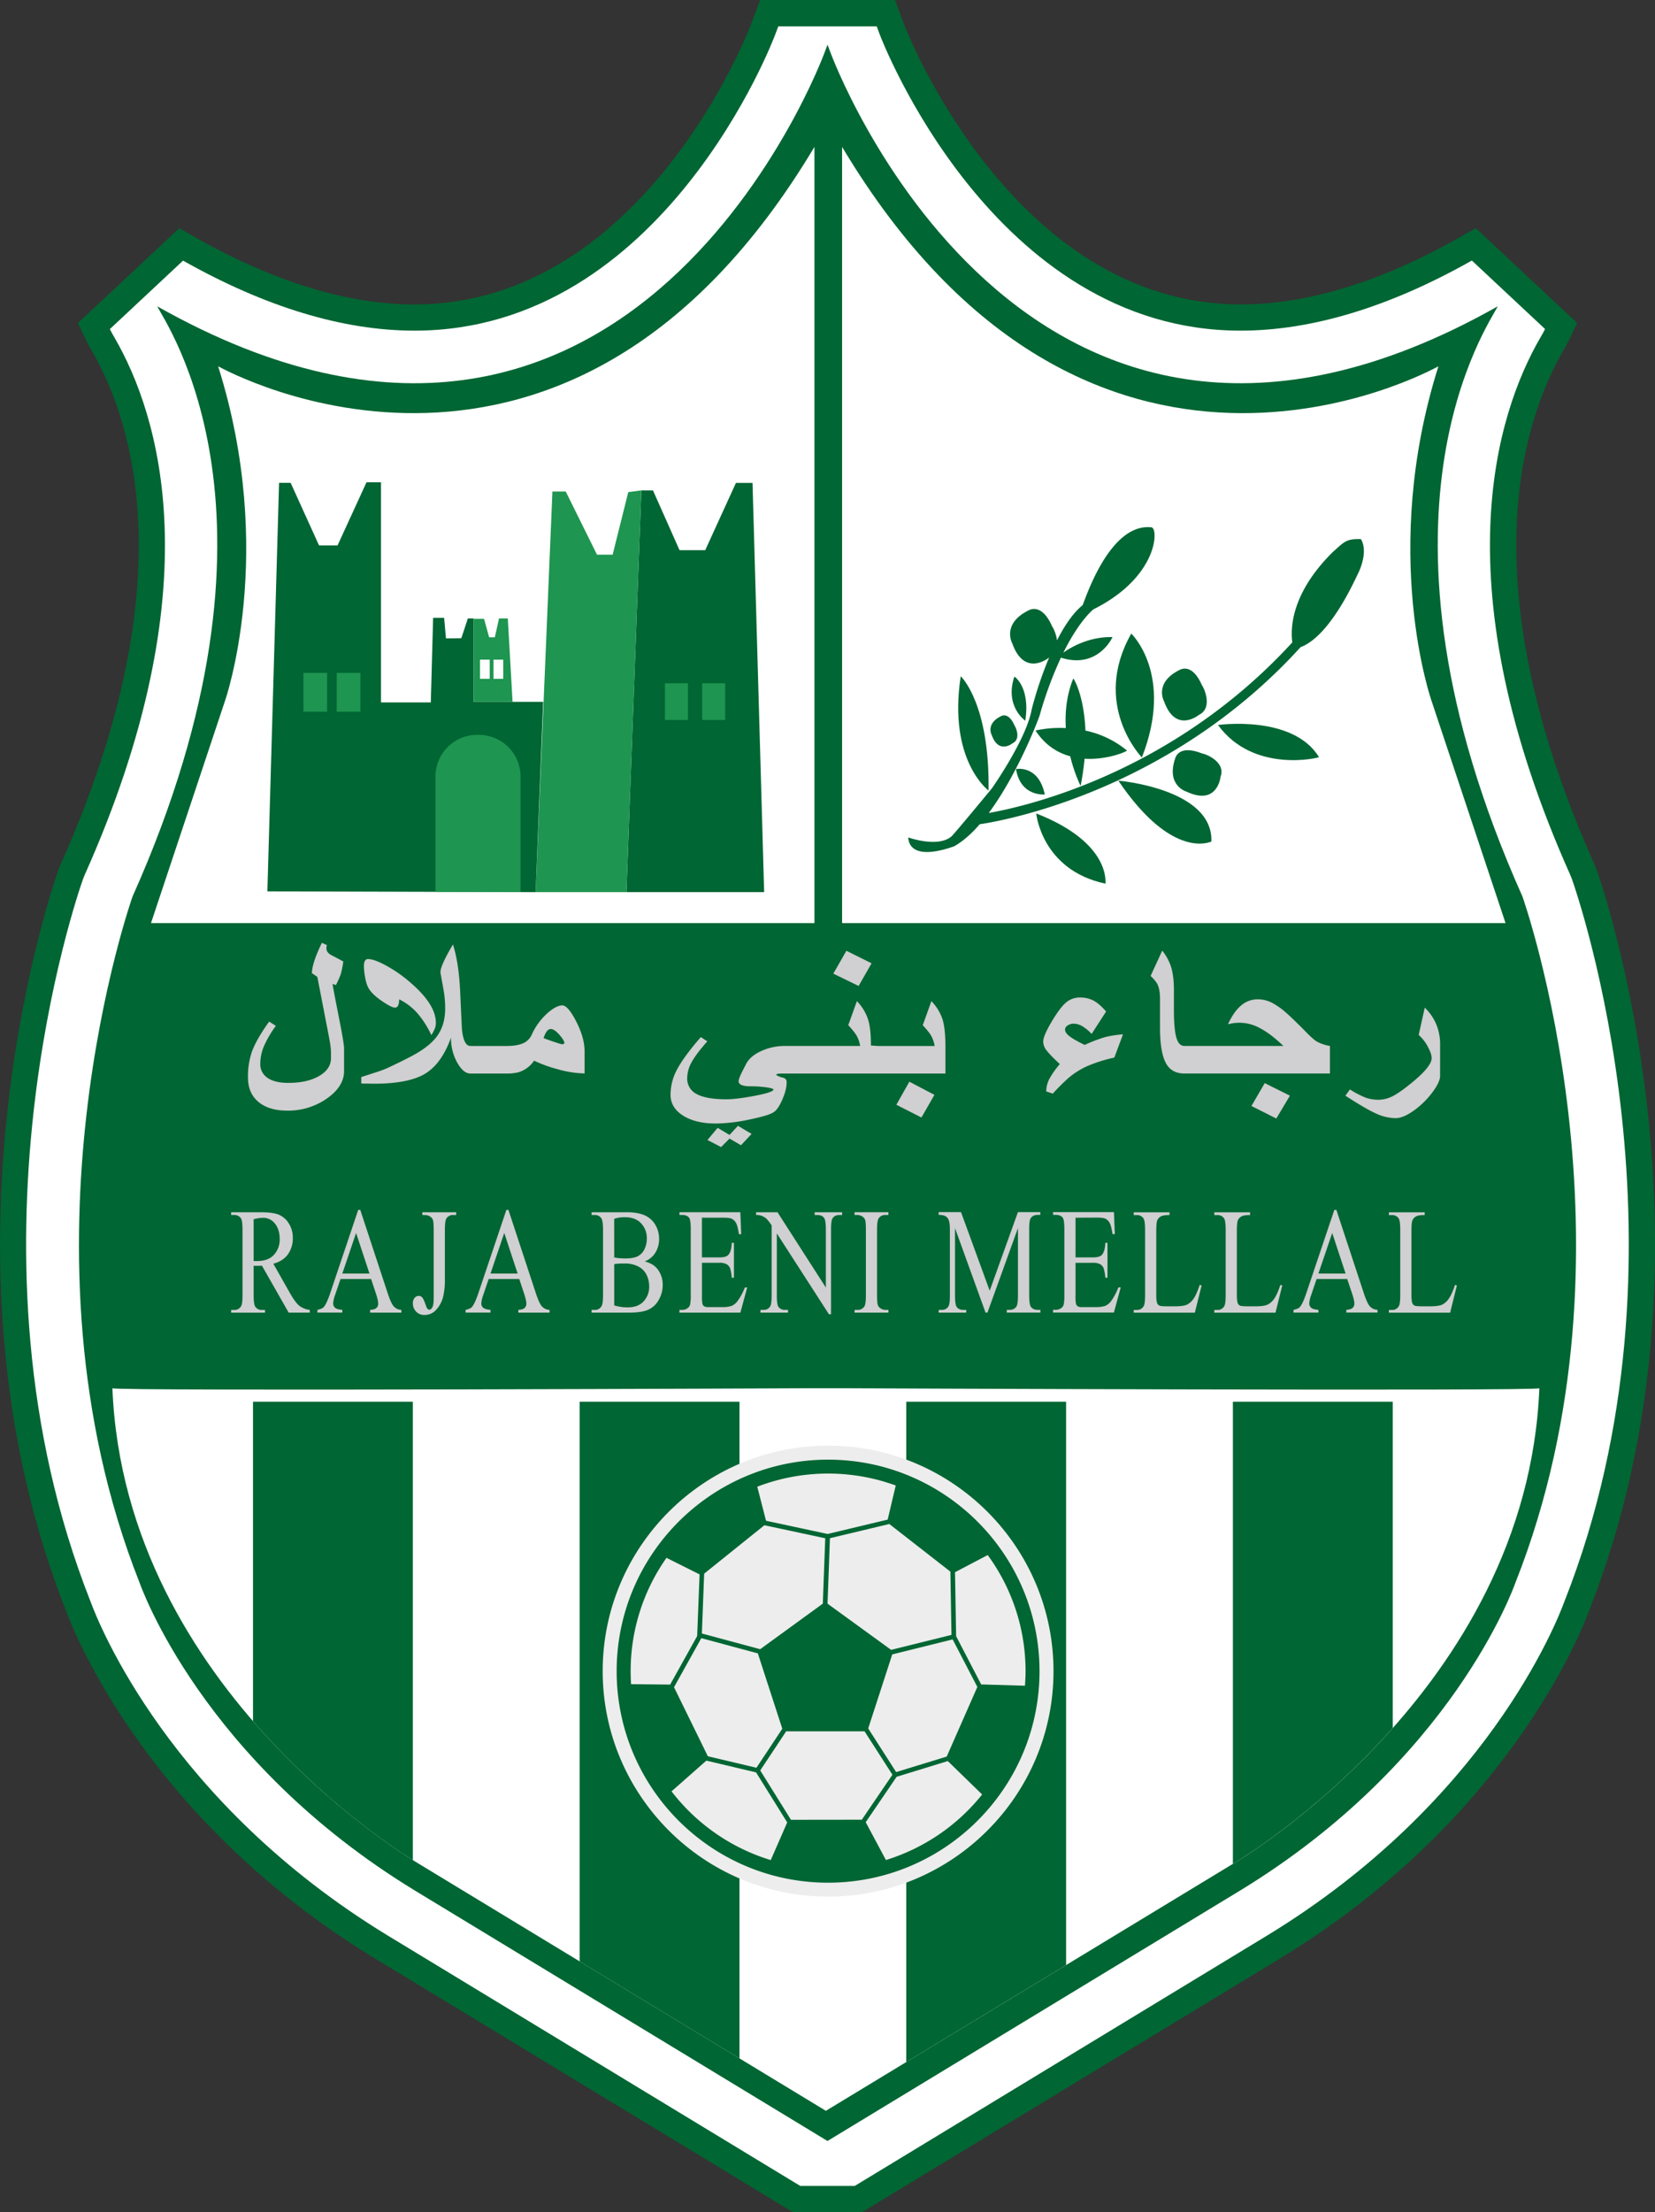 <svg xmlns="http://www.w3.org/2000/svg" viewBox="0 0 1362 1819.79"><rect x="0" y="0" width="1362" height="1819.79" fill="#333333" stroke="none"/><defs><style>.cls-1{fill:#063}.cls-2{fill:#fff}.cls-3{fill:#1e9550}.cls-5{fill:#d0cfd1}</style></defs><g id="Layer_2" data-name="Layer 2"><g id="Layer_1-2" data-name="Layer 1"><path class="cls-1" d="M652.53,1819.79,308,1610.74c-185.66-113-247-267.35-253.8-285.94-115.73-293.47-10.72-596.27-6.2-609l.31-.81,1.43-3.57.17-.39C152.21,482.16,110,348.22,75.68,288.76c-1.74-3-3.24-5.61-4.73-8.72l-6.86-14.3,83.41-78,13.81,7.8c64.47,36.43,124.94,54.89,179.76,54.89C530,250.41,616.74,23.47,617.6,21.17L625.52,0h111l7.8,20.84c.86,2.3,88.65,229.57,276.6,229.57,54.87,0,115.36-18.47,179.81-54.89l13.81-7.8,83.41,78-6.86,14.3c-1.5,3.11-3,5.7-4.71,8.7-34.3,59.48-76.56,193.42,25.78,422.27l.33.79,1.43,3.57.14.41c4.53,12.75,109.54,315.55-6.19,609-6.84,18.63-68.06,172.88-253.78,285.92-4.56,2.78-344.58,209.07-344.58,209.07Z"/><path class="cls-2" d="M658.58,1798.18,319.2,1592.27C139.67,1483,81.27,1336,74.37,1317.11c-113-286.13-10.45-581.65-6-594.1l1.27-3.17C175.86,482.22,130.75,341,94.4,278c-1.57-2.73-2.82-4.89-4-7.27l60.24-56.34C218.43,252.62,282.48,272,341.07,272,546.22,272,637,31.1,637.87,28.67l2.64-7h81L724,28.41C725,31,816.8,272,1020.88,272h0c58.61,0,122.67-19.42,190.4-57.68l60.24,56.34c-1.14,2.38-2.39,4.54-4,7.27-36.35,63-81.46,204.26,24.78,441.88l1.28,3.17c4.42,12.45,106.93,308-6,594.1-6.76,18.5-65.09,165.76-244.81,275.15L703.43,1798.18Z"/><path class="cls-1" d="M678.46,43.56S520.86,473.13,129.42,252c7,14.53,119.46,172.85-20.34,485.5,0,0-102.94,289.77,5.72,564.29,1.07,2.92,51.47,146.79,226.86,253.55L681,1761.22l339.34-205.89c175.39-106.76,225.79-250.63,226.86-253.55,108.67-274.52,5.72-564.29,5.72-564.29-139.8-312.65-27.31-471-20.33-485.5-391.45,221.14-549-208.43-549-208.43L681,36.76Z"/><path class="cls-2" d="M693,120.83V759.36h546L1178.12,576.6s-42.86-121.84,5.64-275.27C1177.18,304.73,896.07,460.4,693,120.83Z"/><path class="cls-2" d="M670.26,120.83V759.36h-546L185.15,576.6S228,454.76,179.51,301.33C186.08,304.73,467.2,460.4,670.26,120.83Z"/><polygon class="cls-1" points="619.3 397.26 605.65 397.26 580.38 452.57 559.22 452.57 537.37 403.41 527.8 403.41 515.52 733.89 628.86 733.89 619.3 397.26"/><rect class="cls-3" x="547.22" y="562.07" width="18.98" height="30.2"/><rect class="cls-3" x="577.85" y="562.07" width="18.98" height="30.2"/><polygon class="cls-3" points="527.8 403.41 515.52 733.89 440.79 733.89 454.62 404.34 465.58 404.34 491.31 456.29 504.18 456.29 517.05 404.82 527.8 403.41"/><polygon class="cls-1" points="220.04 733.26 229.66 397.19 239.19 397.19 262.55 448.67 277.8 448.67 301.63 396.72 313.54 396.72 313.54 577.83 354.53 577.83 356.44 508.24 365.49 508.24 367.02 525.16 379.66 525.01 385.03 508.72 389.8 508.72 389.8 577.35 446.99 577.35 440.79 733.89 220.04 733.26"/><rect class="cls-3" x="249.68" y="553.52" width="19.54" height="31.93"/><rect class="cls-3" x="277.08" y="553.52" width="19.54" height="31.93"/><path class="cls-3" d="M358.34,733.7V638.83a34.32,34.32,0,0,1,34.32-34.32h1.43a34.32,34.32,0,0,1,34.31,34.32V733.7Z"/><polygon class="cls-3" points="417.91 508.75 410.68 508.75 407.22 524.26 402.55 524.26 398.34 509.05 389.8 509.05 389.8 577.35 421.82 577.35 417.91 508.75"/><rect class="cls-2" x="406.16" y="542.63" width="7.98" height="15.81"/><rect class="cls-2" x="395.02" y="542.63" width="7.98" height="15.81"/><path class="cls-1" d="M813.53,650.35c1.09-71.39-22.62-94-22.89-94C780,625.56,813.53,650.35,813.53,650.35Z"/><path class="cls-1" d="M833.28,611.44c7.63-3.59,2-14.48,1.71-14.48-4.83-11.22-10.43-8.11-10.9-8-13.24,6.38-7.94,15.73-7.94,15.73C821.91,620.78,833.28,611.44,833.28,611.44Z"/><path class="cls-1" d="M986.5,588.18c12.69-6,3.36-24.1,2.84-24.1-8-18.66-17.36-13.47-18.13-13.21C949.19,561.49,958,577,958,577,967.58,603.72,986.5,588.18,986.5,588.18Z"/><path class="cls-1" d="M989.48,619.89c-18.86-7.55-21.81,2.71-22.17,3.44-8.11,23.07,9.11,27.87,9.11,27.87,25.63,12.13,28.05-12.23,28.05-12.23C1009.25,625.79,989.85,619.53,989.48,619.89Z"/><path class="cls-1" d="M843.77,592.86c4.36-28.34-9.53-36.78-9-36.24C826.6,581.15,843.77,592.86,843.77,592.86Z"/><path class="cls-1" d="M931,521.2c-33.25,58.58,8.72,101.91,8.72,101.91C966.39,555,931.24,521.47,931,521.2Z"/><path class="cls-1" d="M889.28,646.54a215.13,215.13,0,0,0,3.27-22.41c18.71,1.17,35-6,34.87-6.75A79.45,79.45,0,0,0,893.26,601c-1.1-28.41-9.41-42.79-10-42.79-5.59,13.75-6.89,27.89-6.12,40.73a94,94,0,0,0-24.95,2c7.83,12.07,18.12,18.34,28.57,21.2A128.44,128.44,0,0,0,889.28,646.54Z"/><path class="cls-1" d="M836.14,632.64c3.82,23.43,24.25,20.71,23.71,21C854.67,628.82,836.14,632.64,836.14,632.64Z"/><path class="cls-1" d="M920.34,642.18c45,66.49,76.57,49.86,76.57,50.13C998.55,648.72,920.34,642.18,920.34,642.18Z"/><path class="cls-1" d="M852.77,669.15s4.36,46.6,57,57.77C909.44,727.19,915.44,693.68,852.77,669.15Z"/><path class="cls-1" d="M1002.37,596.4c29.15,40.05,83.1,27,83.1,26.43C1064,587.68,1002.37,596.4,1002.37,596.4Z"/><path class="cls-1" d="M1120,443.5c-12.34-.37-13.65,2.25-22.94,10.4-34.55,34-35.12,63-33.53,74.52-98.91,108-220,135.13-249.83,140.35,24.66-33.15,41.95-79.93,41.95-80.46A315.22,315.22,0,0,1,873.1,541c30.81,9.79,42.61-17.24,42.46-16.94-19.15-.33-33.68,8-40.47,12.83,13.47-27.1,24.81-35.66,24.81-35.66,54.14-27.07,53.6-67.8,47.5-67.45-35.55-3.68-55.58,63.65-56.53,64.12-7.94,6.42-15,17.14-21,28.85-.72-5.85-3.51-11-3.79-11-8.45-19.62-18.26-14.17-19.08-13.9-23.16,11.17-13.89,27.52-13.89,27.52,10.08,28.07,30,11.72,30,11.72l.26-.15a314.41,314.41,0,0,0-14.31,42.5c-4.27,24.7-32.77,65.07-32.77,65.07s-33.25,40.38-33.72,39.9c-11.4,9-35.16.48-35.16.48,1.61,20.67,34,8.62,37.8,7.29,7.34-4.09,14.43-10.48,21.09-18.15,15.26-2.2,154.6-25.36,264-145.65,25.18-9.45,45.78-57.87,48.08-62.16C1126.4,451.78,1120,443.74,1120,443.5Z"/><path class="cls-2" d="M679.67,1736.4,344,1532.77S102.57,1392.39,92.51,1142c0,2.53,573.32,0,573.32,0H693.5s573.33,2.53,573.33,0c-10.06,250.42-251.47,390.8-251.47,390.8Z"/><path class="cls-1" d="M208.21,1153.08v262.77c56.43,65.24,115.52,104.35,131.54,114.35V1153.08Z"/><polygon class="cls-1" points="477.01 1153.08 477.01 1613.47 608.56 1693.26 608.56 1153.08 477.01 1153.08"/><polygon class="cls-1" points="745.82 1153.08 745.82 1696.27 877.36 1616.48 877.36 1153.08 745.82 1153.08"/><path class="cls-1" d="M1146.16,1421.51V1153.08H1014.62v380.14l.74-.45S1081.62,1494.22,1146.16,1421.51Z"/><path d="M681.48,1189.2c-102.29,0-185.5,83.22-185.5,185.5s83.21,185.5,185.5,185.5S867,1477,867,1374.7,783.76,1189.2,681.48,1189.2Z" style="fill:#ededed"/><path class="cls-1" d="M681.48,1200.74c-95.92,0-174,78-174,174s78,174,174,174,174-78,174-174S777.4,1200.74,681.48,1200.74ZM779.11,1445l-41.61,12.75-23-35.9,19.78-60.9L784,1348.61l20.32,39.1Zm-156.59,9.19-40-9.46-27.83-56.8,22.47-40.36,46.5,12.52,20.14,62Zm3.09-97.53-48-12.91,1.89-49.23,49.57-39.83,50.07,10.71-2,53.78ZM683,1265.36l48.87-11.69,50.26,39.18.89,52.06-49.65,12.29-52.35-38Zm-1.51-53.18a161.81,161.81,0,0,1,55.66,9.82l-6.63,28.06-49.4,11.82L630.41,1251l-7.2-28A161.77,161.77,0,0,1,681.48,1212.18ZM519,1374.7a161.56,161.56,0,0,1,29.5-93.2l27.23,13.62-2,50.75-22.22,39.9-32.17-.34C519.12,1381.88,519,1378.31,519,1374.7Zm33.66,98.87,28.65-25.25,40.9,9.67,25.63,41.16-13.54,31A162.94,162.94,0,0,1,552.62,1473.57ZM650.94,1497l-25.3-40.6L647,1424.2h64.48l22.95,35.73-25.2,37Zm78.16,33.13-16.65-31.15,25.43-37.35L780,1448.68l28.27,27.5A163.08,163.08,0,0,1,729.1,1530.09Zm78.38-144.48-20.63-39.69-.91-52.62,26.91-14.12A161.63,161.63,0,0,1,844,1374.7c0,4-.2,8-.49,12Z"/><path class="cls-5" d="M283.16,881q0,12.82-14.23,22.73a55.53,55.53,0,0,1-32.48,9.9q-15.21,0-23.8-7.2t-8.58-20.1a62.85,62.85,0,0,1,3.2-21.06q3.64-10.15,14.24-24.89l5.51,3.5a87.71,87.71,0,0,0-9.87,16.9A37.2,37.2,0,0,0,214.21,875a13.35,13.35,0,0,0,6,11.7q6,4.11,16.94,4.11,15.66,0,25.45-5.66t9.79-14.81v-3.91a50.06,50.06,0,0,0-.58-7.16q-.58-3.91-3-16.15-3.82-19.73-7.66-39.54l-4.44-3q0-8.16,8.18-25l4.1,1.83a9.08,9.08,0,0,0-.36,2.67c0,2.22,1.21,4,3.65,5.41q5.42,2.84,10.23,5.41a70,70,0,0,1-2,10.24,70.9,70.9,0,0,1-4.09,9.24l-2.67-1q0,1.26,2.53,14.2T280.67,846q2.49,13.49,2.49,16.39Z"/><path class="cls-5" d="M358.7,841.38a12.85,12.85,0,0,1-.8,4.62,33,33,0,0,1-2.93,5.53,76.11,76.11,0,0,0-11.57-18.14,48.45,48.45,0,0,0-14.95-11.32,11.25,11.25,0,0,1-.89,5.2,2.74,2.74,0,0,1-2.49,1.63q-2.67,0-9.78-4.75-7.67-5.08-11-9.74-2.42-3.25-3.61-9.4a55,55,0,0,1-1.2-10.08q0-6,3.38-6,5.25,0,15.66,5.78a111.76,111.76,0,0,1,19.57,13.86Q358.7,826.4,358.7,841.38Z"/><path class="cls-5" d="M474,839.88q-6.67-12.81-11.21-12.82-4.89,0-11.92,6.08a52.6,52.6,0,0,0-13,17.4,14,14,0,0,1-8.37,8.07q-4.71,1.83-12.72,1.83H387.08q-5.5,0-6.94-13.81-.79-16.23-1.51-32.47-1.25-23-5.87-37.21-10.32,17.32-10.32,23,1.33,7.23,2.62,14.56a86.82,86.82,0,0,1,1.3,15.07q0,12.9-6,21.81-5.07,7.57-16.46,14.48-6.4,3.92-24.55,12.49a81.15,81.15,0,0,1-9.39,3.54L297.32,886v5.32l10.32.17q28,0,41.63-7.9,14.06-8.16,21.89-30.06a40.84,40.84,0,0,0,5.34,21q5,8.58,10.58,8.58h29.73a36.51,36.51,0,0,0,10-1.09,23.81,23.81,0,0,0,12.72-9.49,112.2,112.2,0,0,0,19.57,7.08,85.76,85.76,0,0,0,22,3.41V864.86Q481.05,853.45,474,839.88ZM462.45,859q-.88,0-8.1-2.5-2.4-.82-7-2.5,2.4-7.49,5.87-7.49c2.07,0,4.54,1.67,7.38,5,2.55,3,3.83,5.11,3.83,6.33C464.41,858.64,463.75,859,462.45,859Z"/><polygon class="cls-5" points="618.52 932.78 609.8 942.11 600.37 936.61 593.43 943.6 582.22 937.78 590.59 927.78 600.37 933.62 607.31 926.12 618.52 932.78"/><polygon class="cls-5" points="717.28 792.44 706.61 811.08 685.79 800.93 696.55 782.12 717.28 792.44"/><path class="cls-5" d="M722.37,860.44h46.79a25,25,0,0,0-3.55-9.57,64.17,64.17,0,0,0-6.23-7.49l7.11-19.81a38.88,38.88,0,0,1,9.13,14.81q2.45,7.74,2.44,23v21.73H646.28c-2.67,0-4.58,0-5.74.16s-1.73.48-1.73,1.08a19.29,19.29,0,0,0,4.84,2,5.51,5.51,0,0,1,3,1.41,4.39,4.39,0,0,1,.72,2.8c0,3.94-1.21,8.63-3.61,14.1s-4.76,8.87-7.07,10.2q-3.28,2.58-19.53,6a140.41,140.41,0,0,1-28,3.37q-16.73,0-27-6.49t-10.32-17a43.54,43.54,0,0,1,4.53-19.4q5.52-11.14,20.38-28.21l5.33,3.49q-9.33,10.58-12.94,17.23a27.38,27.38,0,0,0-3.6,13.07A14.05,14.05,0,0,0,573.37,900q7.88,4.29,24.33,4.29,8.55,0,23.67-2.91t15.12-5.08c0-.66-1.92-1.27-5.78-1.83a90.4,90.4,0,0,0-12.72-.84q-10.14,0-10.14-4.16,0-1.9,2.4-6.82c1.12-2.28,2.28-4.55,3.47-6.83q3.28-6.9,12.59-11.15a46.22,46.22,0,0,1,19.43-4.25h62.11a25,25,0,0,0-3.55-9.57,64.17,64.17,0,0,0-6.23-7.49l7.11-19.81a38.88,38.88,0,0,1,9.13,14.81c1.63,5.16,2.43,11.52,2.43,21.68Z"/><polygon class="cls-5" points="768.99 900.65 758.31 919.29 737.67 908.81 748.35 889.83 768.99 900.65"/><path class="cls-5" d="M924.17,850.87,917.05,870a121.69,121.69,0,0,0-22.6,7.15,66.2,66.2,0,0,0-15,9.49,173.83,173.83,0,0,0-13.07,13L861,897.82a23,23,0,0,1,3-11.07,74.08,74.08,0,0,1,8.18-11.41q-8.37-7.82-11-11.4a11.86,11.86,0,0,1-2.67-7.08q0-4.65,6.85-16.23t11.79-15.81a17.24,17.24,0,0,1,11.61-4.25,23.41,23.41,0,0,1,11.07,2.5q4.77,2.49,10.46,9l-11.93,18.48a34,34,0,0,0-7.82-6.45,14.2,14.2,0,0,0-6.94-2,8.68,8.68,0,0,0-4.94,1.45,4.11,4.11,0,0,0-2.18,3.37q0,2.67,3.69,5.54t12.5,7.11a121.7,121.7,0,0,1,16.82-6.44A89.69,89.69,0,0,1,924.17,850.87Z"/><path class="cls-5" d="M987.26,883.09H974.8q-10.41,0-15-8-5.16-8.83-5.16-29.72V821.65q0-8.07-2.4-12.57a30.76,30.76,0,0,0-5.34-6.24L956.47,782a42.75,42.75,0,0,1,7.21,13.15q2.4,7.58,2.4,19.31v16.4q0,17.4,2.49,24.14c1.31,3.61,3.38,5.41,6.23,5.41h81.33q-10.77-10.4-19.93-15a35.07,35.07,0,0,0-15.84-4.08,38.78,38.78,0,0,0-4.22.21c-1.28.14-3.13.46-5.57,1q4.89-10.5,10.9-15.49a20.82,20.82,0,0,1,13.66-5,25.44,25.44,0,0,1,11.3,2.66,59.28,59.28,0,0,1,12.19,8.57q5.33,4.68,15.12,14.57,6.67,7,10.19,9.08a35,35,0,0,0,10.54,3.49v22.65H987.26Z"/><polygon class="cls-5" points="1061.55 901.32 1050.34 920.13 1029.88 909.81 1040.82 891 1061.55 901.32"/><path class="cls-5" d="M1185.14,885q0,5.07-6.23,13.44A69.54,69.54,0,0,1,1164.32,913q-9.25,6.82-15.84,6.82a40.09,40.09,0,0,1-16.81-4.16q-7.83-3.57-24.47-14.31l3.74-5.16a73.51,73.51,0,0,0,12.9,6.74,31.37,31.37,0,0,0,10.59,1.75,26,26,0,0,0,12.27-3.25q6.15-3.25,16.73-12.07,14.77-12.33,14.77-19c0-2.22-1-5.14-2.85-8.74a34.74,34.74,0,0,0-7.83-10.24l5-22.47a41.26,41.26,0,0,1,9.35,13.4,42.89,42.89,0,0,1,3.29,17.22Z"/><path class="cls-5" d="M254.94,1079.8H237.57l-22-38.61c-1.63.08-3,.12-4,.12l-1.34,0-1.49-.09v24c0,5.2.45,8.42,1.34,9.68a6.17,6.17,0,0,0,5.47,2.68h2.54v2.26H190.24v-2.26h2.44a6.14,6.14,0,0,0,5.9-3.41q1-1.89,1-9v-53.34q0-7.8-1.34-9.68a6.35,6.35,0,0,0-5.57-2.68h-2.44v-2.25h23.69q10.37,0,15.28,1.91a17.84,17.84,0,0,1,8.34,7.06,21.58,21.58,0,0,1,3.43,12.27,22.44,22.44,0,0,1-3.91,13.21q-3.9,5.61-12.11,7.92l13.43,23.7q4.61,8.15,7.91,10.83a17.07,17.07,0,0,0,8.64,3.41Zm-46.19-42.44,1.58,0c.45,0,.82,0,1.11,0q9.3,0,14-5.13a18.44,18.44,0,0,0,4.73-13q0-7.74-3.81-12.58a12.21,12.21,0,0,0-10.1-4.84,33.82,33.82,0,0,0-7.53,1.16Z"/><path class="cls-5" d="M305.4,1052.15H280.22l-4.42,13a25.21,25.21,0,0,0-1.62,7.19,4.57,4.57,0,0,0,1.41,3.31q1.41,1.44,6.11,1.86v2.26H261.23v-2.26q4.06-.91,5.27-2.37,2.44-2.93,5.42-11.87l22.88-68h1.68L319.12,1064q2.73,8.28,5,10.75a8.89,8.89,0,0,0,6.21,2.77v2.26H304.63v-2.26c2.59-.15,4.34-.71,5.25-1.64a4.68,4.68,0,0,0,1.37-3.41q0-2.68-1.92-8.47Zm-1.35-4.51-11-33.37-11.33,33.37Z"/><path class="cls-5" d="M347.56,999.48v-2.25h27.87v2.25h-2.35a6.29,6.29,0,0,0-5.8,3q-1.15,2-1.16,9.39v40.37a58.14,58.14,0,0,1-1.6,15.1,24.31,24.31,0,0,1-5.54,10.08,12.43,12.43,0,0,1-9.5,4.29,9.15,9.15,0,0,1-7.1-2.83,9.35,9.35,0,0,1-2.59-6.48,7.18,7.18,0,0,1,1.2-4.51,4.71,4.71,0,0,1,3.7-1.88,3.75,3.75,0,0,1,2.76,1.27q1.21,1.29,3.09,6.82c.73,2.19,1.68,3.29,2.83,3.29.86,0,1.67-.67,2.42-2s1.13-3.71,1.13-7.12v-56.39q0-6.27-.63-8.28a5.09,5.09,0,0,0-2-2.62,7.4,7.4,0,0,0-4.37-1.46Z"/><path class="cls-5" d="M427.33,1052.15H402.15l-4.41,13a25,25,0,0,0-1.63,7.19,4.57,4.57,0,0,0,1.41,3.31q1.41,1.44,6.12,1.86v2.26H383.16v-2.26c2.72-.61,4.47-1.4,5.27-2.37q2.44-2.93,5.42-11.87l22.88-68h1.68L441.05,1064q2.73,8.28,5,10.75a8.89,8.89,0,0,0,6.21,2.77v2.26H426.56v-2.26c2.59-.15,4.34-.71,5.25-1.64a4.68,4.68,0,0,0,1.37-3.41q0-2.68-1.92-8.47Zm-1.34-4.51-11-33.37-11.32,33.37Z"/><path class="cls-5" d="M530.61,1037.66q6.76,1.81,10.12,5.84a20.75,20.75,0,0,1,4.65,13.7,24.31,24.31,0,0,1-3.07,11.78,18.79,18.79,0,0,1-8.42,8.23q-5.34,2.58-16.33,2.59h-30.7v-2.26h2.45a6.12,6.12,0,0,0,5.85-3.29q1.11-2.13,1.11-9.07v-53.34q0-7.68-1.4-9.68a6.32,6.32,0,0,0-5.56-2.68h-2.45v-2.25H515a44.06,44.06,0,0,1,12.62,1.46,19.7,19.7,0,0,1,11,7.76,22.29,22.29,0,0,1,3.79,12.82,21,21,0,0,1-3,11.11A17.82,17.82,0,0,1,530.61,1037.66Zm-25.14-3.3a28.17,28.17,0,0,0,4.06.64c1.51.15,3.19.22,5,.22q7,0,10.52-1.91a12.62,12.62,0,0,0,5.4-5.89,19.86,19.86,0,0,0,1.87-8.64,17.72,17.72,0,0,0-4.65-12.36q-4.65-5.11-13.57-5.12a26.2,26.2,0,0,0-8.64,1.34Zm0,39.47a38.49,38.49,0,0,0,11,1.64q8.67,0,13.23-5a17.42,17.42,0,0,0,4.56-12.26,21.85,21.85,0,0,0-2.06-9.26,15.29,15.29,0,0,0-6.72-7,23.69,23.69,0,0,0-11.51-2.56c-2,0-3.67,0-5.08.12a23.53,23.53,0,0,0-3.41.42Z"/><path class="cls-5" d="M577.66,1001.72v32.64H592c3.71,0,6.18-.7,7.43-2.13q2.49-2.79,2.78-9.86H604v28.74h-1.78a38.59,38.59,0,0,0-1.34-7.73A6.92,6.92,0,0,0,598,1040a11.77,11.77,0,0,0-6-1.22h-14.3V1066a31.32,31.32,0,0,0,.39,6.66,3.61,3.61,0,0,0,1.34,1.89,6.68,6.68,0,0,0,3.64.7h11a24.17,24.17,0,0,0,8-1,12,12,0,0,0,4.79-3.84A48.76,48.76,0,0,0,613,1059.1h1.92l-5.61,20.7H559.15v-2.26h2.3a7.68,7.68,0,0,0,4.37-1.4,4.89,4.89,0,0,0,2.08-2.92,36,36,0,0,0,.55-8v-53.65q0-7.85-1.24-9.68-1.73-2.43-5.76-2.43h-2.3v-2.25h50.12l.72,18.08h-1.87c-.67-4.34-1.42-7.33-2.23-8.95a8.35,8.35,0,0,0-3.62-3.72q-1.92-.92-6.77-.92Z"/><path class="cls-5" d="M622.23,997.23h17.64l39.77,61.92v-47.62q0-7.6-1.35-9.5c-1.18-1.71-3-2.55-5.61-2.55h-2.25v-2.25h22.63v2.25h-2.3q-4.12,0-5.85,3.16-1,2-1,8.89v69.61h-1.73l-42.88-66.5v50.84q0,7.62,1.3,9.51a6.42,6.42,0,0,0,5.61,2.55h2.3v2.26H625.82v-2.26h2.26c2.78,0,4.75-1,5.89-3.16.71-1.3,1.06-4.26,1.06-8.9v-57.42a36,36,0,0,0-4.29-5.55,14.48,14.48,0,0,0-4.29-2.48,11.88,11.88,0,0,0-4.22-.55Z"/><path class="cls-5" d="M731.15,1077.54v2.26H703.29v-2.26h2.3a6.33,6.33,0,0,0,5.85-3q1.15-1.95,1.15-9.38v-53.34c0-4.18-.2-6.94-.62-8.28a5.17,5.17,0,0,0-2-2.62,7.58,7.58,0,0,0-4.41-1.46h-2.3v-2.25h27.86v2.25h-2.34a6.3,6.3,0,0,0-5.81,3q-1.2,2-1.2,9.39v53.34c0,4.18.21,7,.62,8.28a5.1,5.1,0,0,0,2,2.62,7.38,7.38,0,0,0,4.37,1.46Z"/><path class="cls-5" d="M811.07,1079.8l-25.13-69.49v55.17q0,7.62,1.29,9.51c1.18,1.7,3.06,2.55,5.61,2.55h2.31v2.26H772.51v-2.26h2.3q4.13,0,5.85-3.16c.71-1.3,1.06-4.26,1.06-8.9v-54q0-5.47-1-7.91a6.25,6.25,0,0,0-2.47-3q-1.8-1.18-5.78-1.18v-2.25h18.42l23.59,64.61,23.22-64.61h18.41v2.25H853.9q-4.17,0-5.9,3.16-1.05,2-1,8.89v54c0,5.08.44,8.25,1.34,9.51q1.77,2.55,5.61,2.55h2.25v2.26H828.53v-2.26h2.3q4.17,0,5.85-3.16c.7-1.3,1.06-4.26,1.06-8.9v-55.17l-25.09,69.49Z"/><path class="cls-5" d="M885.13,1001.72v32.64h14.29c3.71,0,6.19-.7,7.44-2.13q2.49-2.79,2.78-9.86h1.77v28.74h-1.77a39.37,39.37,0,0,0-1.34-7.73,6.92,6.92,0,0,0-2.83-3.35,11.79,11.79,0,0,0-6.05-1.22H885.13V1066a32.38,32.38,0,0,0,.38,6.66,3.68,3.68,0,0,0,1.35,1.89,6.66,6.66,0,0,0,3.64.7h11a24.06,24.06,0,0,0,8-1,12,12,0,0,0,4.8-3.84,49.13,49.13,0,0,0,6.09-11.38h1.92l-5.61,20.7H866.62v-2.26h2.3a7.65,7.65,0,0,0,4.36-1.4,4.91,4.91,0,0,0,2.09-2.92,36.62,36.62,0,0,0,.55-8v-53.65q0-7.85-1.25-9.68c-1.15-1.62-3.06-2.43-5.75-2.43h-2.3v-2.25h50.12l.72,18.08h-1.88c-.67-4.34-1.41-7.33-2.23-8.95a8.3,8.3,0,0,0-3.62-3.72q-1.92-.92-6.76-.92Z"/><path class="cls-5" d="M987.3,1057l1.58.42-5.56,22.42H933v-2.26h2.45a6.14,6.14,0,0,0,5.9-3.41q1-2,1-9v-53.28q0-7.74-1.35-9.68a6.32,6.32,0,0,0-5.56-2.68H933v-2.25h29.46v2.25q-5.19-.06-7.27,1.21a6.62,6.62,0,0,0-2.85,3.23c-.52,1.3-.78,4.4-.78,9.32v51.88q0,5.06.78,6.94a3.71,3.71,0,0,0,1.77,1.89c.79.4,3.29.61,7.48.61h4.75q7.49,0,10.5-1.4a14.3,14.3,0,0,0,5.51-5Q984.81,1064.63,987.3,1057Z"/><path class="cls-5" d="M1053.68,1057l1.58.42-5.56,22.42H999.33v-2.26h2.46a6.13,6.13,0,0,0,5.89-3.41q1-2,1-9v-53.28q0-7.74-1.34-9.68a6.33,6.33,0,0,0-5.56-2.68h-2.46v-2.25h29.46v2.25q-5.19-.06-7.27,1.21a6.67,6.67,0,0,0-2.85,3.23c-.52,1.3-.77,4.4-.77,9.32v51.88c0,3.37.25,5.68.77,6.94a3.75,3.75,0,0,0,1.77,1.89c.8.4,3.3.61,7.48.61h4.75q7.49,0,10.5-1.4a14.25,14.25,0,0,0,5.52-5Q1051.18,1064.63,1053.68,1057Z"/><path class="cls-5" d="M1108.7,1052.15h-25.18l-4.41,13a25,25,0,0,0-1.63,7.19,4.57,4.57,0,0,0,1.41,3.31c.95,1,3,1.58,6.12,1.86v2.26h-20.48v-2.26q4.07-.91,5.27-2.37,2.45-2.93,5.42-11.87l22.88-68h1.68l22.64,68.68q2.73,8.28,5,10.75a8.89,8.89,0,0,0,6.21,2.77v2.26h-25.66v-2.26c2.59-.15,4.34-.71,5.25-1.64a4.68,4.68,0,0,0,1.37-3.41q0-2.68-1.92-8.47Zm-1.34-4.51-11-33.37L1085,1047.64Z"/><path class="cls-5" d="M1197.39,1057l1.58.42-5.56,22.42H1143v-2.26h2.45a6.14,6.14,0,0,0,5.9-3.41q1-2,1-9v-53.28q0-7.74-1.34-9.68a6.35,6.35,0,0,0-5.57-2.68H1143v-2.25h29.46v2.25q-5.19-.06-7.27,1.21a6.67,6.67,0,0,0-2.85,3.23c-.52,1.3-.77,4.4-.77,9.32v51.88c0,3.37.25,5.68.77,6.94a3.75,3.75,0,0,0,1.77,1.89c.8.4,3.29.61,7.48.61h4.75q7.48,0,10.5-1.4a14.32,14.32,0,0,0,5.52-5Q1194.89,1064.63,1197.39,1057Z"/></g></g></svg>